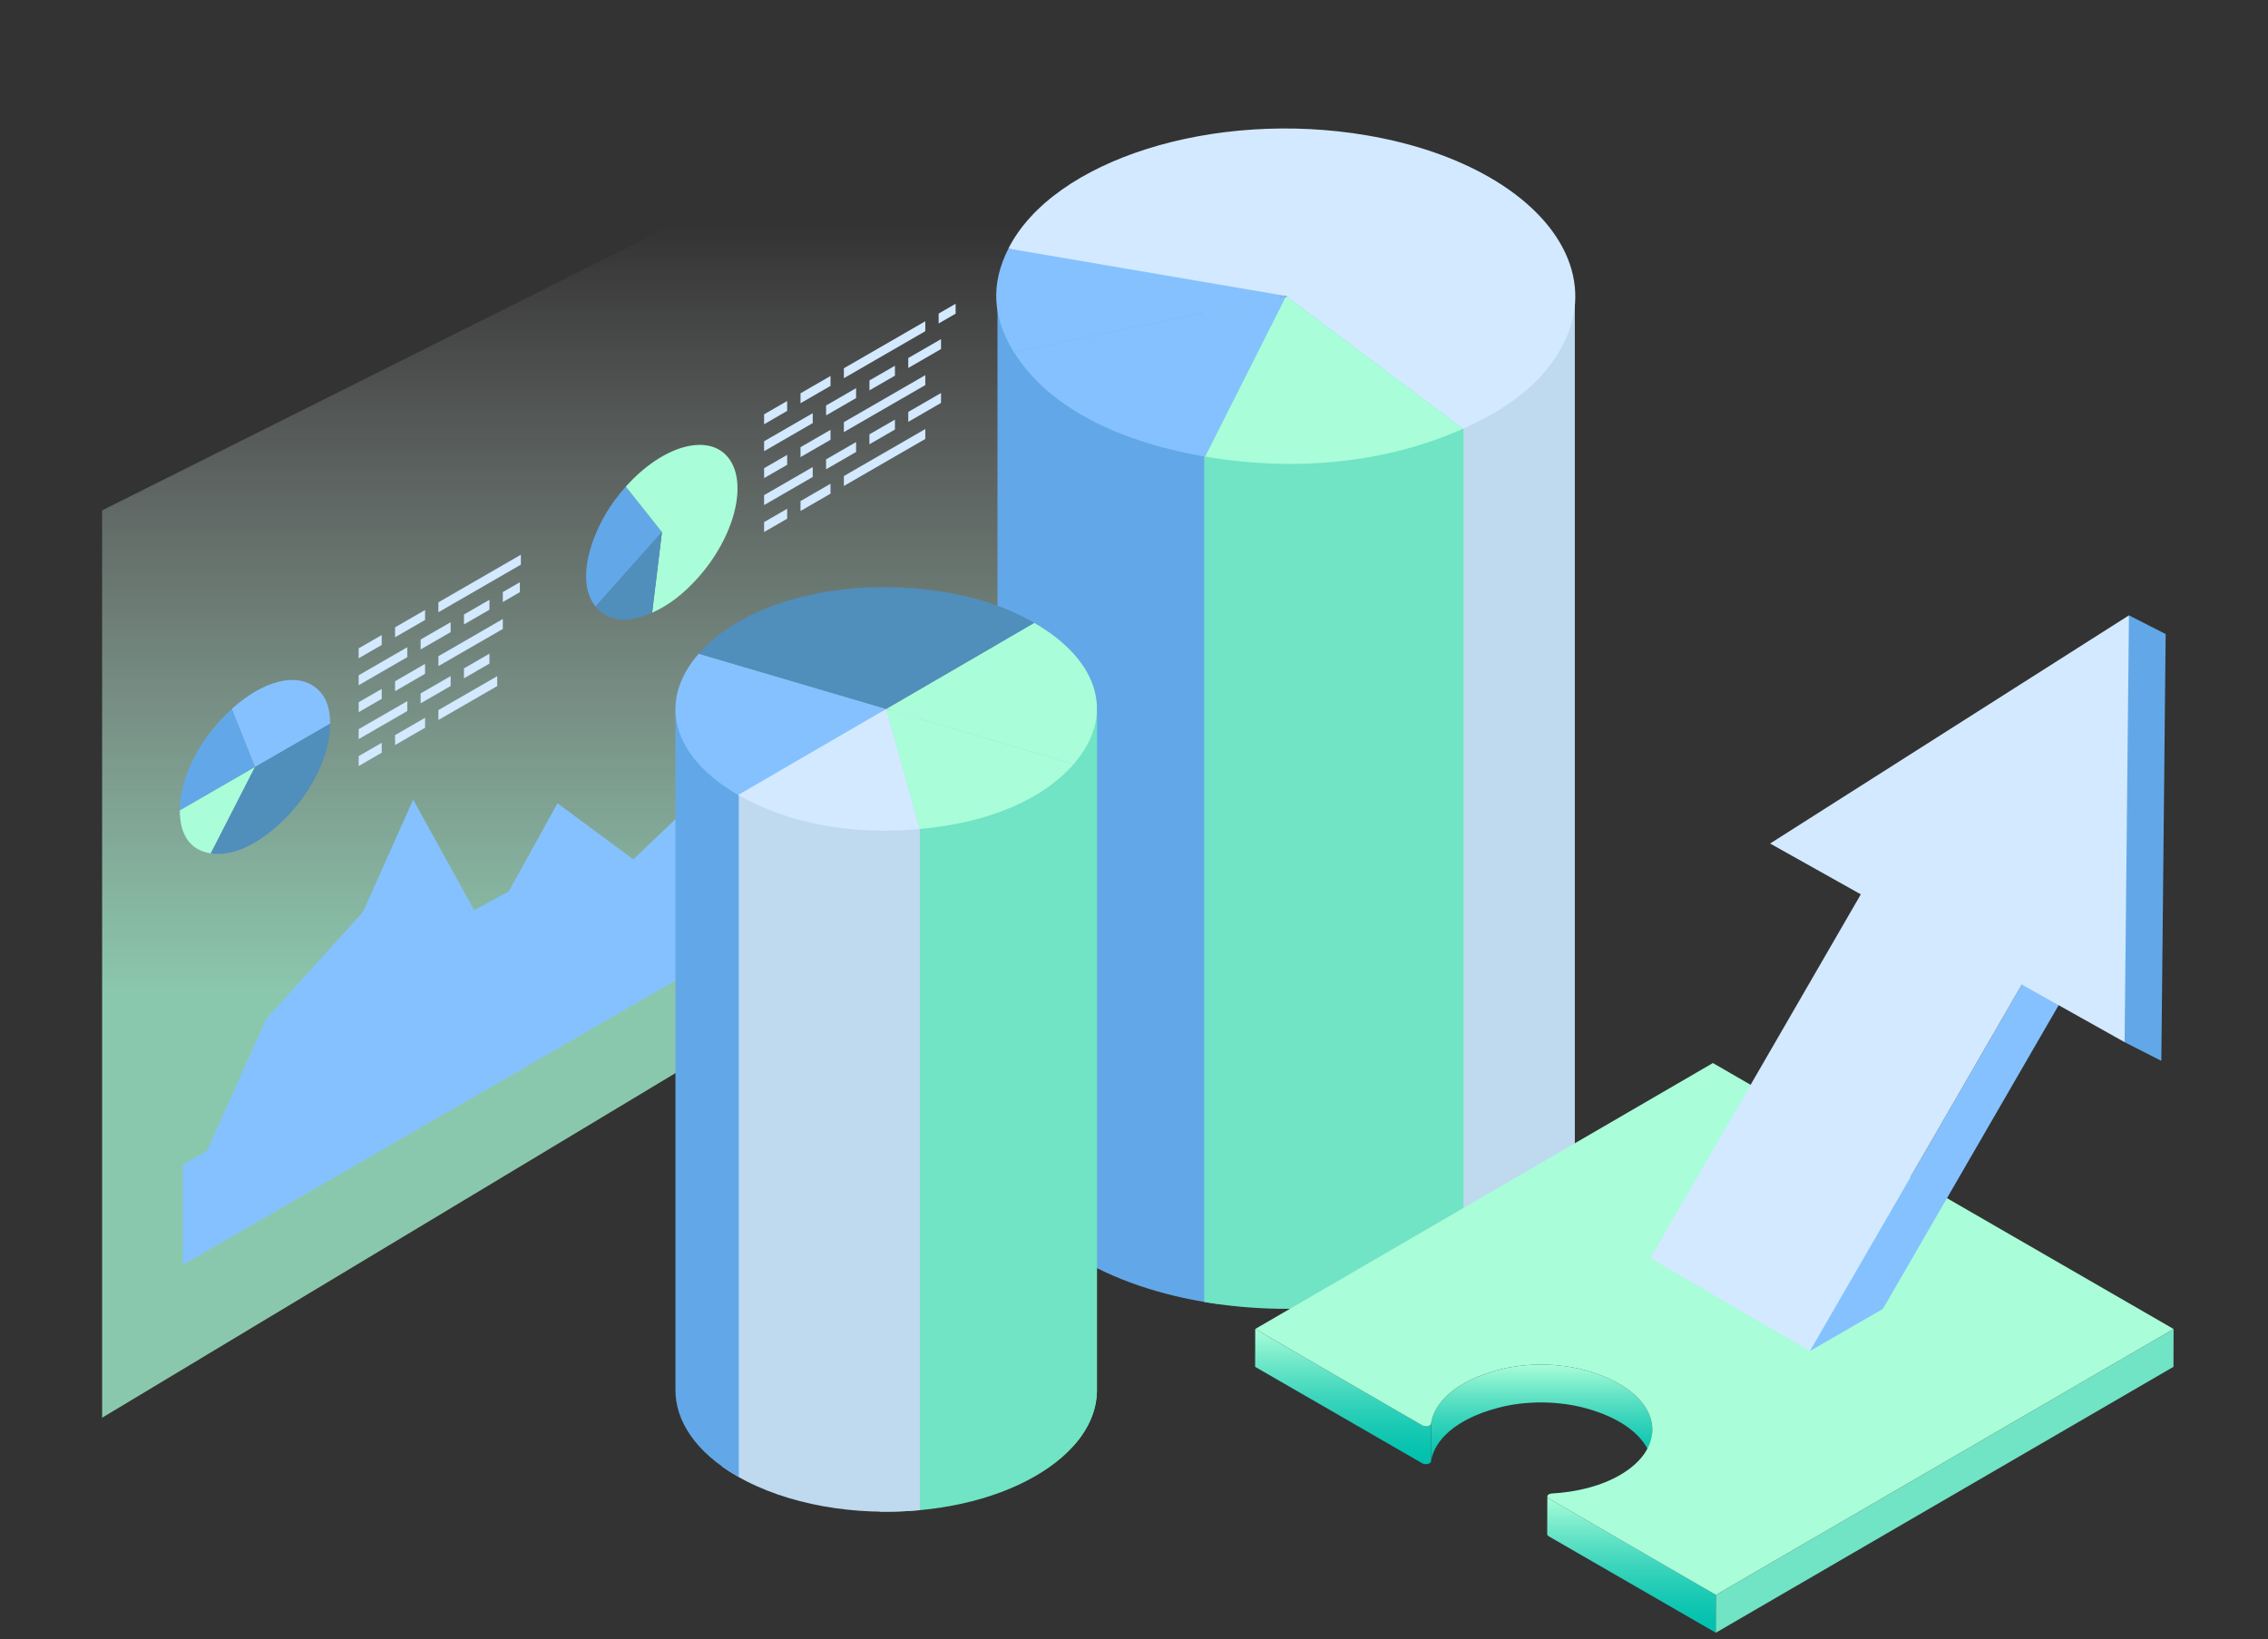 <svg width="332" height="240" viewBox="0 0 332 240" fill="none" xmlns="http://www.w3.org/2000/svg">
<rect x="0" y="0" width="332" height="240" fill="#333333" stroke="none"/>
<path opacity="0.74" d="M14.949 74.727V207.574L153.4 124.336V5.442L14.949 74.727Z" fill="url(#paint0_linear_2728_66042)"/>
<path d="M140.104 111.702L123.544 105.094L114.584 115.736L103.775 115.275L92.708 125.82L81.604 117.608L74.483 130.505L69.417 133.265L60.482 117.075L53.129 133.528L38.959 149.209L30.311 168.497L26.749 170.531V185.203L142.348 118.459V110.349L140.104 111.702Z" fill="#85C1FF"/>
<path d="M55.877 92.978L52.502 94.927V96.379L55.877 94.431V92.978Z" fill="#D2E9FF"/>
<path d="M62.224 89.313L57.832 91.849V93.302L62.224 90.766V89.313Z" fill="#D2E9FF"/>
<path d="M76.246 82.671V81.218L64.176 88.187V89.64L76.246 82.671Z" fill="#D2E9FF"/>
<path d="M59.62 94.76L52.502 98.872V100.325L59.62 96.213V94.76Z" fill="#D2E9FF"/>
<path d="M61.574 95.087L65.967 92.551V91.098L61.574 93.634V95.087Z" fill="#D2E9FF"/>
<path d="M71.649 89.27V87.817L67.918 89.969V91.422L71.649 89.27Z" fill="#D2E9FF"/>
<path d="M73.604 88.141L76.1 86.699V85.247L73.604 86.688V88.141Z" fill="#D2E9FF"/>
<path d="M55.877 100.867L52.502 102.815V104.271L55.877 102.32V100.867Z" fill="#D2E9FF"/>
<path d="M57.832 101.193L62.224 98.654V97.202L57.832 99.74V101.193Z" fill="#D2E9FF"/>
<path d="M64.176 97.528L73.604 92.087V90.634L64.176 96.075V97.528Z" fill="#D2E9FF"/>
<path d="M59.62 102.652L52.502 106.761V108.214L59.62 104.105V102.652Z" fill="#D2E9FF"/>
<path d="M65.967 98.987L61.574 101.523V102.976L65.967 100.44V98.987Z" fill="#D2E9FF"/>
<path d="M67.918 97.858V99.314L71.649 97.159V95.706L67.918 97.858Z" fill="#D2E9FF"/>
<path d="M55.877 108.755L52.502 110.707V112.16L55.877 110.208V108.755Z" fill="#D2E9FF"/>
<path d="M57.832 109.082L62.224 106.546V105.093L57.832 107.629V109.082Z" fill="#D2E9FF"/>
<path d="M72.784 100.448V98.996L64.176 103.964V105.417L72.784 100.448Z" fill="#D2E9FF"/>
<path d="M46.229 100.695C43.369 98.411 38.55 99.629 33.925 103.801L37.326 112.306L48.332 105.95C48.332 103.518 47.659 101.835 46.229 100.695Z" fill="#85C1FF"/>
<path d="M37.326 112.306L26.319 118.659C26.319 113.796 29.299 107.973 33.925 103.801L37.326 112.306Z" fill="#62A8E8"/>
<path d="M37.326 112.306L30.855 124.946C27.904 124.505 26.319 122.307 26.319 118.662L37.326 112.306Z" fill="#A9FDD8"/>
<path d="M40.727 120.808C45.352 116.636 48.332 110.813 48.332 105.95L37.326 112.306L30.855 124.946C33.807 125.384 37.257 123.937 40.727 120.808Z" fill="#508EBC"/>
<path d="M115.228 58.712L111.853 60.661V62.114L115.228 60.165V58.712Z" fill="#D2E9FF"/>
<path d="M121.575 55.047L117.183 57.583V59.036L121.575 56.5V55.047Z" fill="#D2E9FF"/>
<path d="M135.45 48.488V47.035L123.53 53.918V55.374L135.45 48.488Z" fill="#D2E9FF"/>
<path d="M139.886 44.476L137.402 45.909V47.362L139.886 45.929V44.476Z" fill="#D2E9FF"/>
<path d="M118.971 60.494L111.853 64.606V66.059L118.971 61.947V60.494Z" fill="#D2E9FF"/>
<path d="M120.925 60.821L125.318 58.282V56.829L120.925 59.368V60.821Z" fill="#D2E9FF"/>
<path d="M131.003 55.001V53.548L127.272 55.703V57.156L131.003 55.001Z" fill="#D2E9FF"/>
<path d="M132.955 53.875L137.754 51.104V49.651L132.955 52.422V53.875Z" fill="#D2E9FF"/>
<path d="M115.228 66.601L111.853 68.549V70.002L115.228 68.054V66.601Z" fill="#D2E9FF"/>
<path d="M117.183 66.925L121.575 64.389V62.936L117.183 65.472V66.925Z" fill="#D2E9FF"/>
<path d="M123.53 63.263L135.45 56.38V54.927L123.53 61.81V63.263Z" fill="#D2E9FF"/>
<path d="M118.971 68.383L111.853 72.495V73.948L118.971 69.836V68.383Z" fill="#D2E9FF"/>
<path d="M125.318 64.721L120.925 67.257V68.71L125.318 66.174V64.721Z" fill="#D2E9FF"/>
<path d="M127.272 63.592V65.045L131.003 62.893V61.44L127.272 63.592Z" fill="#D2E9FF"/>
<path d="M137.754 57.54L132.955 60.311V61.764L137.754 58.993V57.54Z" fill="#D2E9FF"/>
<path d="M115.228 74.49L111.853 76.441V77.894L115.228 75.943V74.49Z" fill="#D2E9FF"/>
<path d="M117.183 74.816L121.575 72.278V70.825L117.183 73.364V74.816Z" fill="#D2E9FF"/>
<path d="M135.45 64.268V62.815L123.53 69.698V71.151L135.45 64.268Z" fill="#D2E9FF"/>
<path d="M96.897 77.911L91.611 71.246C89.464 73.653 87.96 76.112 86.908 78.923C85.332 83.141 85.427 86.597 87.18 88.806L96.897 77.911Z" fill="#62A8E8"/>
<path d="M96.897 77.911L91.611 71.246C96.978 65.228 103.695 63.334 106.615 67.013C109.534 70.696 107.552 78.556 102.184 84.576C100.038 86.983 97.886 88.625 95.462 89.709L96.897 77.911Z" fill="#A9FDD8"/>
<path d="M96.897 77.911L95.462 89.709C91.828 91.33 88.931 91.018 87.18 88.809L96.897 77.911Z" fill="#508EBC"/>
<path d="M178.743 43.479L146.016 43.304V167.021C145.915 173.339 150.042 179.678 158.392 184.497C164.2 187.85 171.287 189.999 178.743 190.991V43.479Z" fill="#62A8E8"/>
<path d="M221.001 43.705L176.276 43.467V190.624C190.643 193.074 206.816 191.045 218.155 184.497C219.167 183.913 220.115 183.308 221.001 182.684V43.705Z" fill="#70E4C4"/>
<path d="M214.227 43.668V186.489C215.585 185.879 216.903 185.22 218.155 184.5C226.308 179.792 230.434 173.643 230.532 167.473V43.754L214.227 43.668Z" fill="#BFD9EF"/>
<path d="M188.259 43.335L214.164 62.772C203.077 67.727 189.87 69.154 176.402 66.85L188.259 43.335Z" fill="#A9FDD8"/>
<path d="M218.069 25.976C228.718 32.123 233.394 41.355 228.895 50.282C226.273 55.474 221.565 59.474 214.161 62.775L188.256 43.338L168.33 41.665L147.612 36.398C154.159 23.409 177.66 15.984 200.105 19.821C207.132 21.016 213.221 23.177 218.069 25.976Z" fill="#D2E9FF"/>
<path d="M188.259 43.335L176.402 66.85C169.298 65.635 163.217 63.572 158.363 60.767C154.016 58.256 150.652 55.156 148.411 51.539L188.259 43.335Z" fill="#85C1FF"/>
<path d="M188.259 43.336L148.408 51.542C145.253 46.436 144.995 41.588 147.617 36.395L188.259 43.336Z" fill="#85C1FF"/>
<path d="M128.751 104.013V221.32C136.969 221.469 145.268 219.749 151.54 216.13C157.492 212.694 160.504 208.204 160.575 203.699V104.182L128.751 104.013Z" fill="#70E4C4"/>
<path d="M105.761 103.89V214.755C106.428 215.228 107.145 215.686 107.907 216.127C115.191 220.334 125.209 221.985 134.657 221.105V104.045L105.761 103.89Z" fill="#BFD9EF"/>
<path d="M157.122 104.163V211.703C159.366 209.196 160.53 206.454 160.573 203.697V104.183L157.122 104.163Z" fill="#70E4C4"/>
<path d="M108.145 103.902L98.875 103.853V203.37C98.8 207.984 101.812 212.609 107.91 216.13C107.987 216.173 108.067 216.216 108.145 216.257V103.902Z" fill="#62A8E8"/>
<path d="M129.722 103.79L134.637 121.384C124.573 122.31 115.28 120.559 108.05 116.384L129.722 103.79Z" fill="#D2E9FF"/>
<path d="M151.394 91.196C161.034 96.761 163.298 104.867 157.165 111.876L129.722 103.79L151.394 91.196Z" fill="#A9FDD8"/>
<path d="M157.165 111.877C152.566 117.138 144.689 120.459 134.637 121.384L129.722 103.79L157.165 111.877Z" fill="#A9FDD8"/>
<path d="M129.722 103.79L108.05 116.384C98.416 110.822 96.152 102.715 102.285 95.706L129.722 103.79Z" fill="#85C1FF"/>
<path d="M134.433 86.198C121.014 84.969 108.405 88.694 102.282 95.706L129.722 103.79L151.394 91.196C146.577 88.413 141.147 86.817 134.433 86.198Z" fill="#508EBC"/>
<path d="M208.221 208.709L183.746 194.579L183.732 200.121L208.206 214.25C208.639 214.503 209.418 214.351 209.473 213.984L209.487 208.445C209.433 208.809 208.653 208.958 208.221 208.709Z" fill="url(#paint1_linear_2728_66042)"/>
<path d="M237.077 202.636C235.718 201.851 234.071 201.172 232.139 200.642C228.096 199.539 223.368 199.507 219.336 200.576C213.232 202.181 209.963 205.252 209.49 208.442L209.476 213.981C209.949 210.792 213.218 207.717 219.322 206.115C223.354 205.046 228.082 205.081 232.125 206.181C234.059 206.711 235.707 207.393 237.062 208.175C240.269 210.026 241.871 212.456 241.862 214.884L241.876 209.342C241.882 206.917 240.283 204.487 237.077 202.636Z" fill="url(#paint2_linear_2728_66042)"/>
<path d="M226.735 219.397C226.577 219.305 226.506 219.196 226.506 219.087L226.488 224.626C226.488 224.733 226.56 224.844 226.718 224.936L251.164 239.049L251.178 233.51L226.735 219.397Z" fill="url(#paint3_linear_2728_66042)"/>
<path d="M251.181 233.513L251.166 239.052L318.163 200.118L318.18 194.576L251.181 233.513Z" fill="#70E4C4"/>
<path d="M250.742 155.642L183.746 194.578L208.221 208.708C208.653 208.958 209.433 208.809 209.487 208.442C209.96 205.253 213.23 202.178 219.333 200.576C223.365 199.507 228.093 199.542 232.136 200.642C234.071 201.172 235.715 201.854 237.074 202.636C243.444 206.313 243.478 212.282 237.151 215.958C234.392 217.563 230.821 218.463 227.191 218.663C226.557 218.698 226.271 219.13 226.732 219.397L251.178 233.513L318.177 194.578L250.742 155.642Z" fill="#A9FDD8"/>
<path d="M296.181 143.787L264.912 197.822L275.627 191.638L306.893 137.6L296.181 143.787Z" fill="#85C1FF"/>
<path d="M311.644 90.095L304.571 121.673L311.01 152.584L316.386 155.323L317.019 92.835L311.644 90.095Z" fill="#62A8E8"/>
<path d="M311.644 90.095L259.115 123.502L272.394 130.943L241.578 184.205L264.912 197.822L295.966 144.154L311.01 152.584L311.644 90.095Z" fill="#D2E9FF"/>
<defs>
<linearGradient id="paint0_linear_2728_66042" x1="84.175" y1="207.573" x2="84.175" y2="5.443" gradientUnits="userSpaceOnUse">
<stop offset="0.304" stop-color="#A9FDD8"/>
<stop offset="0.865" stop-color="#F7F7F7" stop-opacity="0"/>
</linearGradient>
<linearGradient id="paint1_linear_2728_66042" x1="196.608" y1="214.372" x2="196.608" y2="194.577" gradientUnits="userSpaceOnUse">
<stop offset="1.61469e-07" stop-color="#00C0AD"/>
<stop offset="0.116" stop-color="#07C3AF"/>
<stop offset="0.286" stop-color="#1BCAB4"/>
<stop offset="0.489" stop-color="#3BD5BC"/>
<stop offset="0.717" stop-color="#68E5C7"/>
<stop offset="0.964" stop-color="#A0FAD6"/>
<stop offset="0.999" stop-color="#A9FDD8"/>
</linearGradient>
<linearGradient id="paint2_linear_2728_66042" x1="225.674" y1="214.885" x2="225.674" y2="199.792" gradientUnits="userSpaceOnUse">
<stop offset="1.61469e-07" stop-color="#00C0AD"/>
<stop offset="0.116" stop-color="#07C3AF"/>
<stop offset="0.286" stop-color="#1BCAB4"/>
<stop offset="0.489" stop-color="#3BD5BC"/>
<stop offset="0.717" stop-color="#68E5C7"/>
<stop offset="0.964" stop-color="#A0FAD6"/>
<stop offset="0.999" stop-color="#A9FDD8"/>
</linearGradient>
<linearGradient id="paint3_linear_2728_66042" x1="238.836" y1="239.052" x2="238.836" y2="219.089" gradientUnits="userSpaceOnUse">
<stop offset="1.61469e-07" stop-color="#00C0AD"/>
<stop offset="0.116" stop-color="#07C3AF"/>
<stop offset="0.286" stop-color="#1BCAB4"/>
<stop offset="0.489" stop-color="#3BD5BC"/>
<stop offset="0.717" stop-color="#68E5C7"/>
<stop offset="0.964" stop-color="#A0FAD6"/>
<stop offset="0.999" stop-color="#A9FDD8"/>
</linearGradient>
</defs>
</svg>
